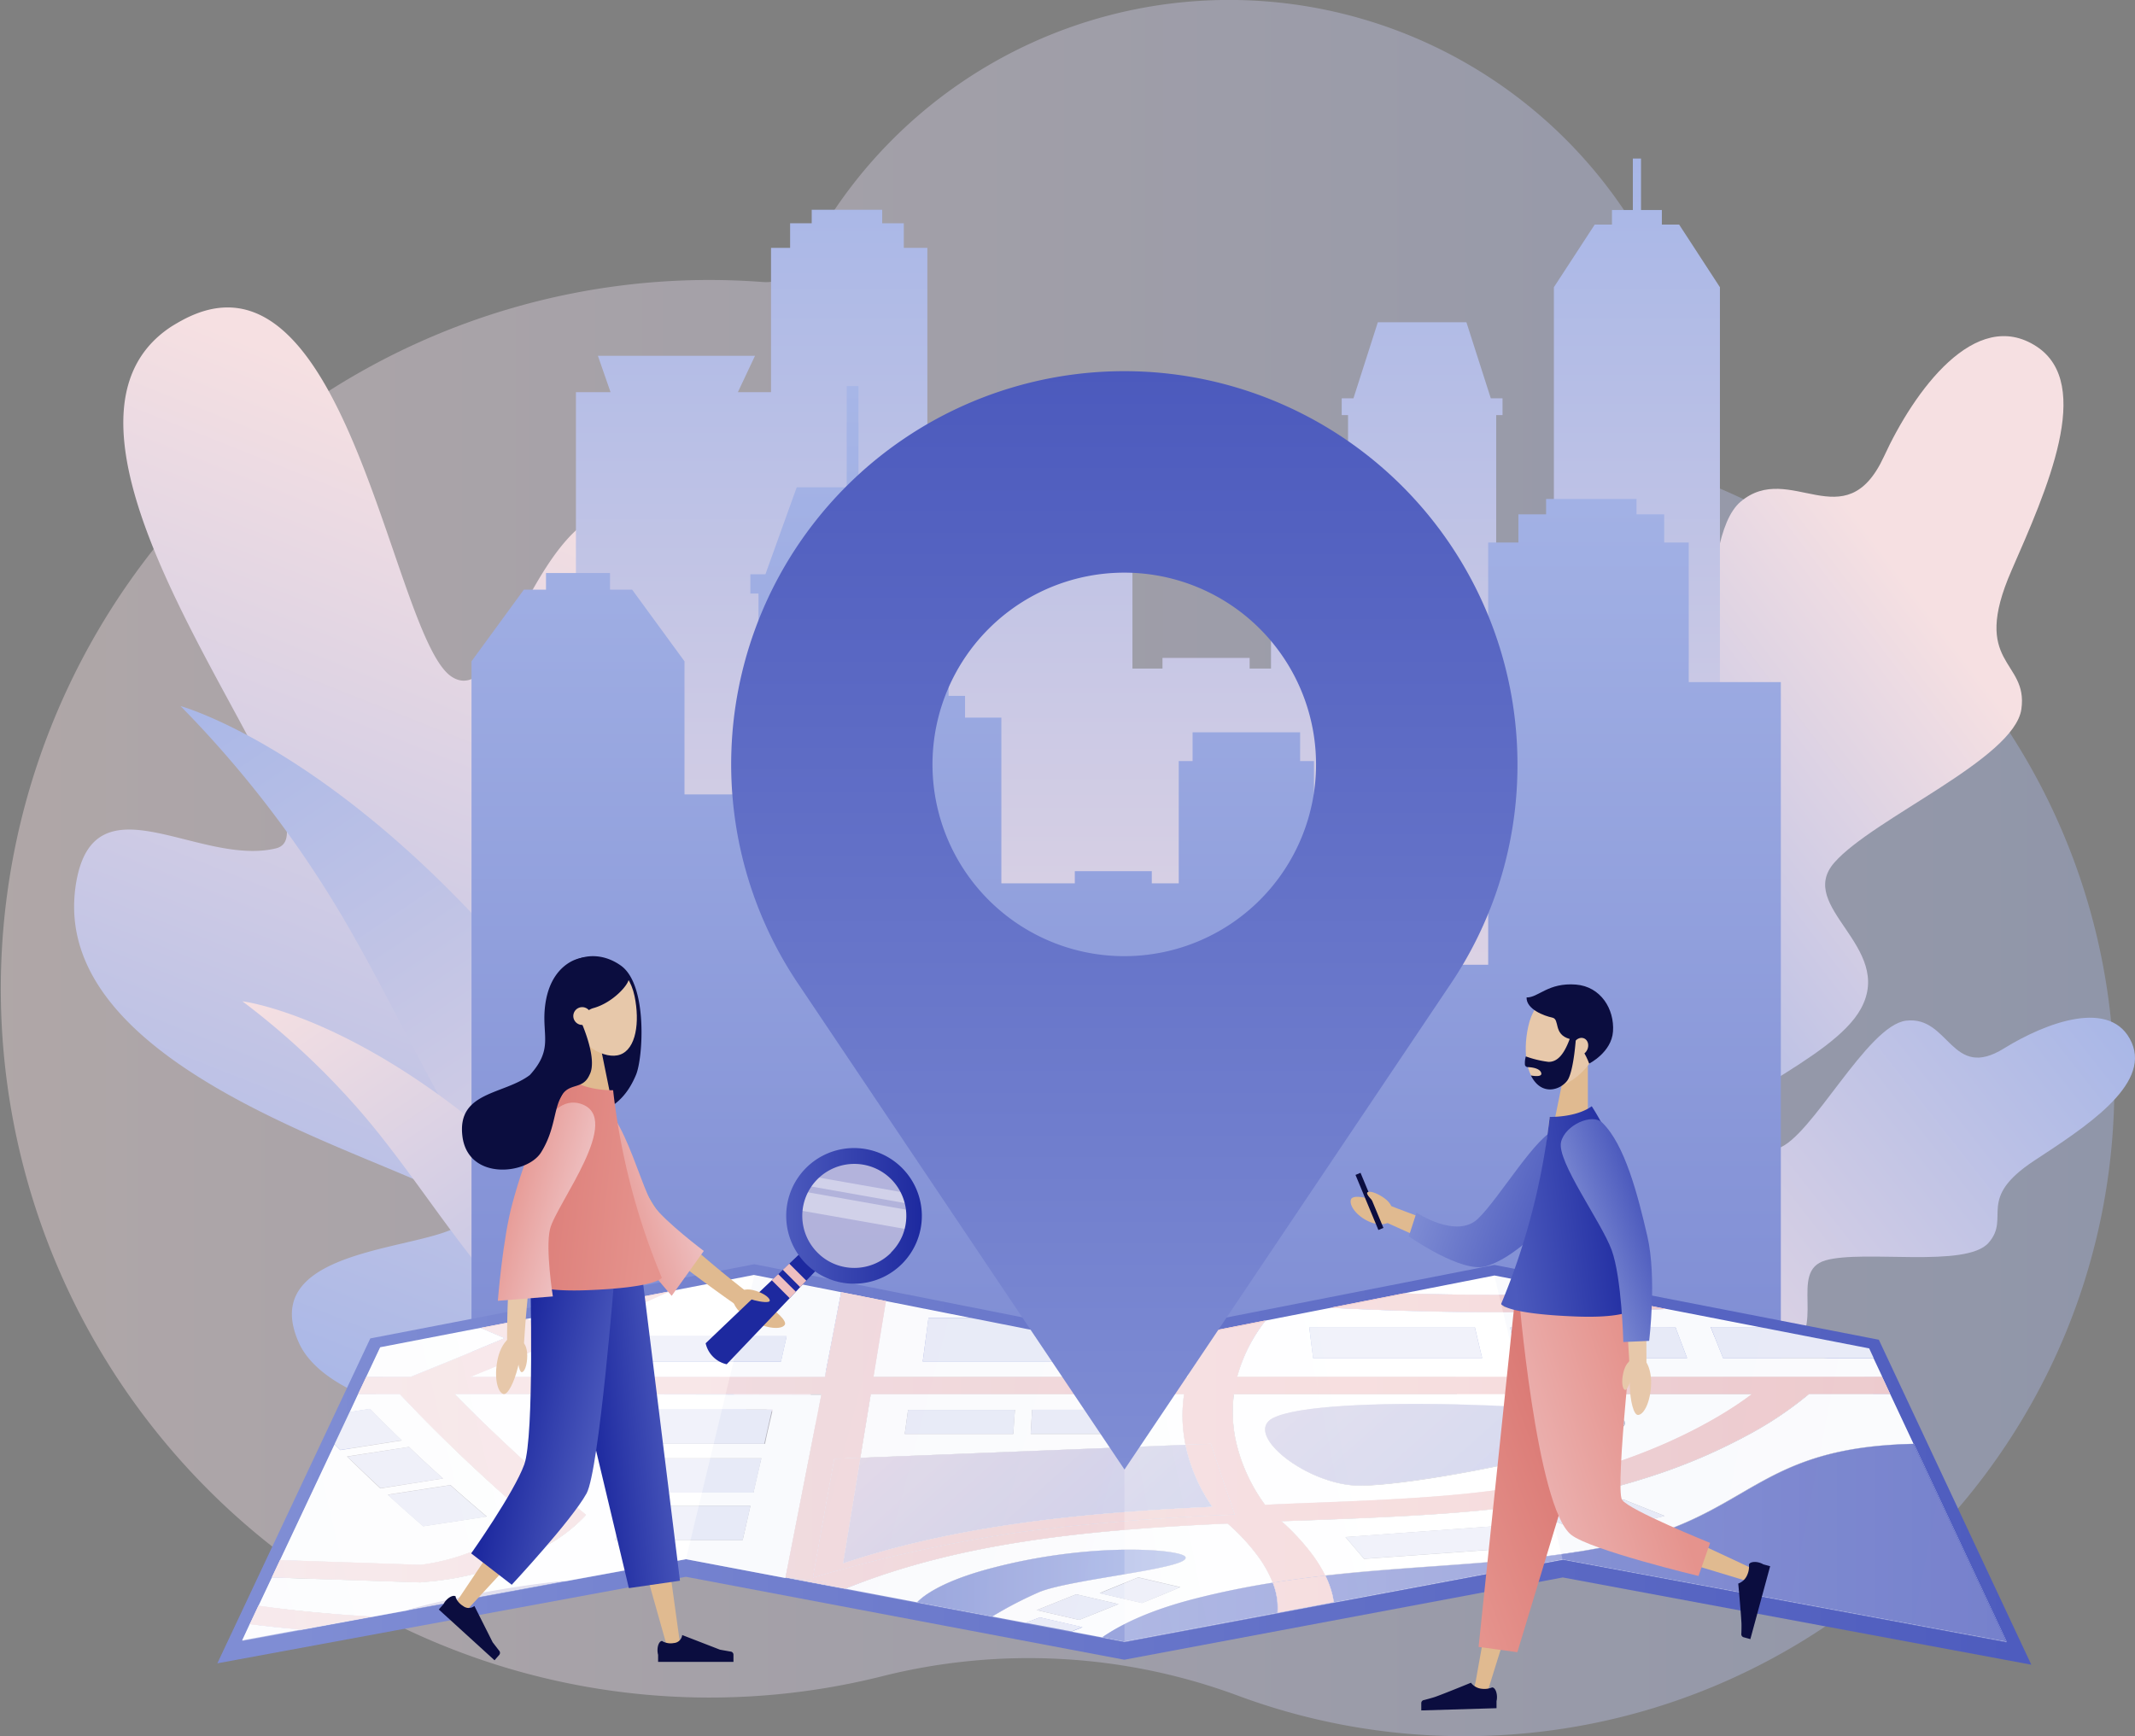 <svg xmlns="http://www.w3.org/2000/svg" xmlns:xlink="http://www.w3.org/1999/xlink" viewBox="0 0 391.54 318.44"><rect x="0" y="0" width="391.54" height="318.44" fill="#808080" stroke="none"/><defs><style>.cls-1,.cls-27,.cls-29,.cls-47,.cls-48{opacity:0.4;}.cls-1{fill:url(#_ÂÁ_Ï_ÌÌ_È_ËÂÌÚ_3);}.cls-2{fill:url(#_ÂÁ_Ï_ÌÌ_È_ËÂÌÚ_3-2);}.cls-3{fill:url(#_ÂÁ_Ï_ÌÌ_È_ËÂÌÚ_3-3);}.cls-4{fill:url(#_ÂÁ_Ï_ÌÌ_È_ËÂÌÚ_3-4);}.cls-5{fill:url(#_ÂÁ_Ï_ÌÌ_È_ËÂÌÚ_3-5);}.cls-6{fill:url(#_ÂÁ_Ï_ÌÌ_È_ËÂÌÚ_3-6);}.cls-7{fill:url(#_ÂÁ_Ï_ÌÌ_È_ËÂÌÚ_3-7);}.cls-8{fill:url(#_ÂÁ_Ï_ÌÌ_È_ËÂÌÚ_13);}.cls-9{fill:url(#_ÂÁ_Ï_ÌÌ_È_ËÂÌÚ_349);}.cls-10,.cls-48{fill:#fff;}.cls-11{fill:url(#_ÂÁ_Ï_ÌÌ_È_ËÂÌÚ_3-8);}.cls-12{fill:url(#_ÂÁ_Ï_ÌÌ_È_ËÂÌÚ_3-9);}.cls-13{fill:url(#_ÂÁ_Ï_ÌÌ_È_ËÂÌÚ_349-2);}.cls-14{fill:url(#_ÂÁ_Ï_ÌÌ_È_ËÂÌÚ_349-3);}.cls-15{fill:#e7eaf7;}.cls-16{fill:url(#_ÂÁ_Ï_ÌÌ_È_ËÂÌÚ_13-2);}.cls-17{fill:url(#_ÂÁ_Ï_ÌÌ_È_ËÂÌÚ_57);}.cls-18{fill:url(#_ÂÁ_Ï_ÌÌ_È_ËÂÌÚ_57-2);}.cls-19{fill:url(#_ÂÁ_Ï_ÌÌ_È_ËÂÌÚ_57-3);}.cls-20{fill:url(#_ÂÁ_Ï_ÌÌ_È_ËÂÌÚ_3-10);}.cls-21{fill:url(#_ÂÁ_Ï_ÌÌ_È_ËÂÌÚ_57-4);}.cls-22{fill:url(#_ÂÁ_Ï_ÌÌ_È_ËÂÌÚ_3-11);}.cls-23{fill:url(#_ÂÁ_Ï_ÌÌ_È_ËÂÌÚ_57-5);}.cls-24{fill:url(#_ÂÁ_Ï_ÌÌ_È_ËÂÌÚ_349-4);}.cls-25{fill:url(#_ÂÁ_Ï_ÌÌ_È_ËÂÌÚ_57-6);}.cls-26{fill:url(#_ÂÁ_Ï_ÌÌ_È_ËÂÌÚ_3-12);}.cls-27{fill:url(#_ÂÁ_Ï_ÌÌ_È_ËÂÌÚ_21);}.cls-28,.cls-30{opacity:0.25;}.cls-28{fill:url(#_ÂÁ_Ï_ÌÌ_È_ËÂÌÚ_21-2);}.cls-29{fill:url(#_ÂÁ_Ï_ÌÌ_È_ËÂÌÚ_21-3);}.cls-30{fill:url(#_ÂÁ_Ï_ÌÌ_È_ËÂÌÚ_21-4);}.cls-31{fill:url(#_ÂÁ_Ï_ÌÌ_È_ËÂÌÚ_349-5);}.cls-32{fill:#e0ba90;}.cls-33{fill:#e7c8aa;}.cls-34{fill:#0b0d3f;}.cls-35{fill:url(#_ÂÁ_Ï_ÌÌ_È_ËÂÌÚ_384);}.cls-36{fill:url(#_ÂÁ_Ï_ÌÌ_È_ËÂÌÚ_379);}.cls-37{fill:url(#_ÂÁ_Ï_ÌÌ_È_ËÂÌÚ_349-6);}.cls-38{fill:#d3c4ae;}.cls-39{fill:url(#_ÂÁ_Ï_ÌÌ_È_ËÂÌÚ_357);}.cls-40{fill:url(#_ÂÁ_Ï_ÌÌ_È_ËÂÌÚ_349-7);}.cls-41{fill:url(#_ÂÁ_Ï_ÌÌ_È_ËÂÌÚ_357-2);}.cls-42{fill:url(#_ÂÁ_Ï_ÌÌ_È_ËÂÌÚ_357-3);}.cls-43{fill:url(#_ÂÁ_Ï_ÌÌ_È_ËÂÌÚ_379-2);}.cls-44{fill:#96d1f1;}.cls-45{fill:url(#_ÂÁ_Ï_ÌÌ_È_ËÂÌÚ_384-2);}.cls-46{fill:url(#_ÂÁ_Ï_ÌÌ_È_ËÂÌÚ_379-3);}.cls-47{fill:url(#_ÂÁ_Ï_ÌÌ_È_ËÂÌÚ_3-13);}.cls-49{fill:url(#_ÂÁ_Ï_ÌÌ_È_ËÂÌÚ_357-4);}.cls-50{fill:url(#_ÂÁ_Ï_ÌÌ_È_ËÂÌÚ_357-5);}.cls-51{fill:url(#_ÂÁ_Ï_ÌÌ_È_ËÂÌÚ_57-7);}.cls-52{fill:url(#_ÂÁ_Ï_ÌÌ_È_ËÂÌÚ_57-8);}</style><linearGradient id="_ÂÁ_Ï_ÌÌ_È_ËÂÌÚ_3" y1="159.22" x2="387.75" y2="159.22" gradientUnits="userSpaceOnUse"><stop offset="0" stop-color="#f6e0e2"/><stop offset="1" stop-color="#a7b6e7"/></linearGradient><linearGradient id="_ÂÁ_Ï_ÌÌ_È_ËÂÌÚ_3-2" x1="123.11" y1="93.13" x2="56.73" y2="260.35" xlink:href="#_ÂÁ_Ï_ÌÌ_È_ËÂÌÚ_3"/><linearGradient id="_ÂÁ_Ï_ÌÌ_È_ËÂÌÚ_3-3" x1="151.95" y1="283.94" x2="40.71" y2="117.09" xlink:href="#_ÂÁ_Ï_ÌÌ_È_ËÂÌÚ_3"/><linearGradient id="_ÂÁ_Ï_ÌÌ_È_ËÂÌÚ_3-4" x1="58.72" y1="173.92" x2="125.1" y2="271.16" xlink:href="#_ÂÁ_Ï_ÌÌ_È_ËÂÌÚ_3"/><linearGradient id="_ÂÁ_Ï_ÌÌ_È_ËÂÌÚ_3-5" x1="862.39" y1="1382.85" x2="803.82" y2="1468.31" gradientTransform="translate(-24.19 -1455.43) rotate(18.12)" xlink:href="#_ÂÁ_Ï_ÌÌ_È_ËÂÌÚ_3"/><linearGradient id="_ÂÁ_Ï_ÌÌ_È_ËÂÌÚ_3-6" x1="277.81" y1="263.1" x2="385.55" y2="178.21" xlink:href="#_ÂÁ_Ï_ÌÌ_È_ËÂÌÚ_3"/><linearGradient id="_ÂÁ_Ï_ÌÌ_È_ËÂÌÚ_3-7" x1="210.52" y1="251.37" x2="210.52" y2="29.08" xlink:href="#_ÂÁ_Ï_ÌÌ_È_ËÂÌÚ_3"/><linearGradient id="_ÂÁ_Ï_ÌÌ_È_ËÂÌÚ_13" x1="206.53" y1="251.37" x2="206.53" y2="70.81" gradientUnits="userSpaceOnUse"><stop offset="0" stop-color="#7f8dd4"/><stop offset="1" stop-color="#a7b6e7"/></linearGradient><linearGradient id="_ÂÁ_Ï_ÌÌ_È_ËÂÌÚ_349" x1="53.92" y1="268.6" x2="382.16" y2="268.6" gradientUnits="userSpaceOnUse"><stop offset="0" stop-color="#7f8dd4"/><stop offset="1" stop-color="#4c5abd"/></linearGradient><linearGradient id="_ÂÁ_Ï_ÌÌ_È_ËÂÌÚ_3-8" x1="39.73" y1="237.73" x2="146.29" y2="355.93" xlink:href="#_ÂÁ_Ï_ÌÌ_È_ËÂÌÚ_3"/><linearGradient id="_ÂÁ_Ï_ÌÌ_È_ËÂÌÚ_3-9" x1="143.3" y1="228.51" x2="232.52" y2="327.48" xlink:href="#_ÂÁ_Ï_ÌÌ_È_ËÂÌÚ_3"/><linearGradient id="_ÂÁ_Ï_ÌÌ_È_ËÂÌÚ_349-2" x1="197.39" y1="295.67" x2="373" y2="295.67" xlink:href="#_ÂÁ_Ï_ÌÌ_È_ËÂÌÚ_349"/><linearGradient id="_ÂÁ_Ï_ÌÌ_È_ËÂÌÚ_349-3" x1="197.39" y1="282.97" x2="373" y2="282.97" xlink:href="#_ÂÁ_Ï_ÌÌ_È_ËÂÌÚ_349"/><linearGradient id="_ÂÁ_Ï_ÌÌ_È_ËÂÌÚ_13-2" x1="166.78" y1="290.36" x2="217.43" y2="290.36" xlink:href="#_ÂÁ_Ï_ÌÌ_È_ËÂÌÚ_13"/><linearGradient id="_ÂÁ_Ï_ÌÌ_È_ËÂÌÚ_57" x1="42.23" y1="264.11" x2="348.27" y2="264.11" gradientUnits="userSpaceOnUse"><stop offset="0" stop-color="#f6e0e2"/><stop offset="1" stop-color="#eebfc0"/></linearGradient><linearGradient id="_ÂÁ_Ï_ÌÌ_È_ËÂÌÚ_57-2" x1="42.23" y1="238.95" x2="348.27" y2="238.95" xlink:href="#_ÂÁ_Ï_ÌÌ_È_ËÂÌÚ_57"/><linearGradient id="_ÂÁ_Ï_ÌÌ_È_ËÂÌÚ_57-3" x1="42.23" y1="296.67" x2="348.27" y2="296.67" xlink:href="#_ÂÁ_Ï_ÌÌ_È_ËÂÌÚ_57"/><linearGradient id="_ÂÁ_Ï_ÌÌ_È_ËÂÌÚ_3-10" x1="73.59" y1="207.2" x2="180.15" y2="325.4" xlink:href="#_ÂÁ_Ï_ÌÌ_È_ËÂÌÚ_3"/><linearGradient id="_ÂÁ_Ï_ÌÌ_È_ËÂÌÚ_57-4" x1="42.23" y1="290.04" x2="348.27" y2="290.04" xlink:href="#_ÂÁ_Ï_ÌÌ_È_ËÂÌÚ_57"/><linearGradient id="_ÂÁ_Ï_ÌÌ_È_ËÂÌÚ_3-11" x1="142.48" y1="229.25" x2="231.7" y2="328.21" xlink:href="#_ÂÁ_Ï_ÌÌ_È_ËÂÌÚ_3"/><linearGradient id="_ÂÁ_Ï_ÌÌ_È_ËÂÌÚ_57-5" x1="42.23" y1="277.06" x2="348.27" y2="277.06" xlink:href="#_ÂÁ_Ï_ÌÌ_È_ËÂÌÚ_57"/><linearGradient id="_ÂÁ_Ï_ÌÌ_È_ËÂÌÚ_349-4" x1="197.39" y1="292.38" x2="373" y2="292.38" xlink:href="#_ÂÁ_Ï_ÌÌ_È_ËÂÌÚ_349"/><linearGradient id="_ÂÁ_Ï_ÌÌ_È_ËÂÌÚ_57-6" x1="42.23" y1="292.38" x2="348.27" y2="292.38" xlink:href="#_ÂÁ_Ï_ÌÌ_È_ËÂÌÚ_57"/><linearGradient id="_ÂÁ_Ï_ÌÌ_È_ËÂÌÚ_3-12" x1="200.55" y1="190.69" x2="300.68" y2="301.76" xlink:href="#_ÂÁ_Ï_ÌÌ_È_ËÂÌÚ_3"/><linearGradient id="_ÂÁ_Ï_ÌÌ_È_ËÂÌÚ_21" x1="132.98" y1="258.23" x2="-146.81" y2="324.68" gradientUnits="userSpaceOnUse"><stop offset="0" stop-color="#fff"/><stop offset="1" stop-color="#e7eaf7"/></linearGradient><linearGradient id="_ÂÁ_Ï_ÌÌ_È_ËÂÌÚ_21-2" x1="316.01" y1="305.98" x2="132.43" y2="257.9" xlink:href="#_ÂÁ_Ï_ÌÌ_È_ËÂÌÚ_21"/><linearGradient id="_ÂÁ_Ï_ÌÌ_È_ËÂÌÚ_21-3" x1="261.28" y1="263.8" x2="-26.08" y2="320.92" xlink:href="#_ÂÁ_Ï_ÌÌ_È_ËÂÌÚ_21"/><linearGradient id="_ÂÁ_Ï_ÌÌ_È_ËÂÌÚ_21-4" x1="512.3" y1="305.77" x2="290.83" y2="262.06" xlink:href="#_ÂÁ_Ï_ÌÌ_È_ËÂÌÚ_21"/><linearGradient id="_ÂÁ_Ï_ÌÌ_È_ËÂÌÚ_349-5" x1="206.19" y1="269.53" x2="206.19" y2="68.11" xlink:href="#_ÂÁ_Ï_ÌÌ_È_ËÂÌÚ_349"/><linearGradient id="_ÂÁ_Ï_ÌÌ_È_ËÂÌÚ_384" x1="263.02" y1="276.44" x2="285.92" y2="267.91" gradientUnits="userSpaceOnUse"><stop offset="0" stop-color="#e5938d"/><stop offset="1" stop-color="#db7b76"/></linearGradient><linearGradient id="_ÂÁ_Ï_ÌÌ_È_ËÂÌÚ_379" x1="270.31" y1="270.71" x2="302.67" y2="260.48" gradientUnits="userSpaceOnUse"><stop offset="0" stop-color="#eebfc0"/><stop offset="1" stop-color="#e5938d"/></linearGradient><linearGradient id="_ÂÁ_Ï_ÌÌ_È_ËÂÌÚ_349-6" x1="261.97" y1="214" x2="286.21" y2="222.53" xlink:href="#_ÂÁ_Ï_ÌÌ_È_ËÂÌÚ_349"/><linearGradient id="_ÂÁ_Ï_ÌÌ_È_ËÂÌÚ_357" x1="276.31" y1="224.36" x2="299.36" y2="221.37" gradientUnits="userSpaceOnUse"><stop offset="0" stop-color="#4c5abd"/><stop offset="1" stop-color="#1d299f"/></linearGradient><linearGradient id="_ÂÁ_Ï_ÌÌ_È_ËÂÌÚ_349-7" x1="289.3" y1="228.25" x2="302.01" y2="223.76" xlink:href="#_ÂÁ_Ï_ÌÌ_È_ËÂÌÚ_349"/><linearGradient id="_ÂÁ_Ï_ÌÌ_È_ËÂÌÚ_357-2" x1="124.47" y1="261.02" x2="108.53" y2="262.59" xlink:href="#_ÂÁ_Ï_ÌÌ_È_ËÂÌÚ_357"/><linearGradient id="_ÂÁ_Ï_ÌÌ_È_ËÂÌÚ_357-3" x1="110.36" y1="263.83" x2="93.16" y2="260.09" xlink:href="#_ÂÁ_Ï_ÌÌ_È_ËÂÌÚ_357"/><linearGradient id="_ÂÁ_Ï_ÌÌ_È_ËÂÌÚ_379-2" x1="124.77" y1="216.35" x2="110.11" y2="221.29" xlink:href="#_ÂÁ_Ï_ÌÌ_È_ËÂÌÚ_379"/><linearGradient id="_ÂÁ_Ï_ÌÌ_È_ËÂÌÚ_384-2" x1="120.09" y1="219.06" x2="95.25" y2="216.37" xlink:href="#_ÂÁ_Ï_ÌÌ_È_ËÂÌÚ_384"/><linearGradient id="_ÂÁ_Ï_ÌÌ_È_ËÂÌÚ_379-3" x1="105.47" y1="222.41" x2="91.33" y2="218.33" xlink:href="#_ÂÁ_Ï_ÌÌ_È_ËÂÌÚ_379"/><linearGradient id="_ÂÁ_Ï_ÌÌ_È_ËÂÌÚ_3-13" x1="-4792.52" y1="-592.72" x2="-4770.55" y2="-592.72" gradientTransform="matrix(-0.98, -0.17, -0.17, 0.98, -4655.12, -23.35)" xlink:href="#_ÂÁ_Ï_ÌÌ_È_ËÂÌÚ_3"/><linearGradient id="_ÂÁ_Ï_ÌÌ_È_ËÂÌÚ_357-4" x1="-3377.06" y1="-3280.71" x2="-3371.6" y2="-3280.71" gradientTransform="matrix(-0.71, -0.71, -0.71, 0.71, -4566.07, 173.73)" xlink:href="#_ÂÁ_Ï_ÌÌ_È_ËÂÌÚ_357"/><linearGradient id="_ÂÁ_Ï_ÌÌ_È_ËÂÌÚ_357-5" x1="144.18" y1="223.01" x2="169.06" y2="223.01" xlink:href="#_ÂÁ_Ï_ÌÌ_È_ËÂÌÚ_357"/><linearGradient id="_ÂÁ_Ï_ÌÌ_È_ËÂÌÚ_57-7" x1="-3376.58" y1="-3289.23" x2="-3372.08" y2="-3289.23" gradientTransform="matrix(-0.71, -0.71, -0.71, 0.71, -4566.07, 173.73)" xlink:href="#_ÂÁ_Ï_ÌÌ_È_ËÂÌÚ_57"/><linearGradient id="_ÂÁ_Ï_ÌÌ_È_ËÂÌÚ_57-8" x1="-3376.65" y1="-3286.43" x2="-3372.01" y2="-3286.43" gradientTransform="matrix(-0.71, -0.71, -0.71, 0.71, -4566.07, 173.73)" xlink:href="#_ÂÁ_Ï_ÌÌ_È_ËÂÌÚ_57"/></defs><g id="_ÎÓÈ_2" data-name="—ÎÓÈ_2"><path class="cls-1" d="M313.84,88.94a1.79,1.79,0,0,1-1.13-1.67h0a87.29,87.29,0,0,0-164.87-40,8.28,8.28,0,0,1-8,4.45q-4.89-.37-9.87-.37A130,130,0,1,0,161.55,307.5a110.32,110.32,0,0,1,65.31,3.44A118.87,118.87,0,0,0,268,318.43c65.65.3,119.38-52.86,119.75-118.51A119.24,119.24,0,0,0,313.84,88.94Z"/><path class="cls-2" d="M14,161.69c-6.71,38.17,71.53,53.41,71.73,60.82s-39.71,4-30.94,23.72c8.13,18.31,70.33,23.26,114.77.37,1.29-.67,31.24-57.69,6.47-89.46s-29.67,24.68-40.65,23.65,10.3-70.94-12.55-84.84C99.2,81.54,94,131.32,82.85,124.13c-10.52-6.8-18.58-76.92-46.5-66.73a23,23,0,0,0-3.11,1.43h0c-.57.31-1.14.65-1.72,1C-.35,80.51,64.65,152.21,50.6,155.6S17.44,142.34,14,161.69Z"/><path class="cls-3" d="M152.27,262s-34.58-61.26-64.93-93.63S33.11,129.5,33.11,129.5a200.69,200.69,0,0,1,27.49,35c12.85,20.76,21.58,44.08,37.67,63.34C122.62,256.94,152.27,262,152.27,262Z"/><path class="cls-4" d="M140.56,263.19S110.33,224.31,86,205s-41.54-21.35-41.54-21.35A140.78,140.78,0,0,1,67.08,205c11,13.06,19.46,28.32,32.58,40C119.51,262.73,140.56,263.19,140.56,263.19Z"/><path class="cls-5" d="M282.42,254.18c8.78-2.17,24.31-8.59,29.12-17.78,4.43-8.48-4-17.89-.94-26s25.46-15.82,30.68-25.41c6.2-11.37-12-18.63-4.89-26.77s33-19,34.31-28.15-9.43-8-1.81-25.43c6.46-14.77,15.15-34.17,4.6-41.09-11.25-7.37-22.51,8.25-28,20.2-7.12,15.38-17.24.62-26.28,8.27-8.18,6.92-4.08,40.66-10.11,47.93s-19.34,3.32-27.46,15.74,6.78,29.44,2.84,38.58-17.8,6.94-23.46,19.93S282.42,254.18,282.42,254.18Z"/><path class="cls-6" d="M268.61,265.53c5.78,2,17,4.14,23.1.72,5.66-3.16,4.4-11.6,9.12-15.09s20.3.47,26.82-3c7.73-4.15.12-15,7.15-17s25.76,1.48,29.89-3.22-2.38-8,8.41-15.09c9.14-6,21.26-13.75,17.85-21.59-3.64-8.35-15.82-3.67-23.39,1-9.74,6.08-10-6-18-5.06-7.2.89-17.39,21.53-23.5,23.42s-12.19-5.29-21.41-1.26-7.07,19.2-12.7,22.92-12.66-2.67-20.69,2.6S268.61,265.53,268.61,265.53Z"/><polygon class="cls-7" points="315.42 251.37 315.42 52.68 307.94 41.19 304.77 41.19 304.77 38.52 300.95 38.52 300.95 29.08 299.45 29.08 299.45 38.52 295.62 38.52 295.62 41.19 292.46 41.19 284.97 52.68 284.97 108.36 274.39 108.36 274.39 76.14 275.55 76.14 275.55 73.06 273.4 73.06 268.93 59.11 252.68 59.11 248.21 73.06 246.06 73.06 246.06 76.14 247.22 76.14 247.22 92.56 238.28 92.56 238.28 96.04 233.09 96.04 233.09 122.62 229.17 122.62 229.17 120.67 213.19 120.67 213.19 122.62 207.68 122.62 207.68 79.11 205.7 79.11 205.7 74.5 185.98 74.5 185.98 79.11 184 79.11 184 107.02 170.07 107.02 170.07 45.46 165.75 45.46 165.75 40.95 161.79 40.95 161.79 38.48 148.86 38.48 148.86 40.95 144.9 40.95 144.9 45.46 141.4 45.46 141.4 71.93 135.32 71.93 138.46 65.26 109.65 65.26 111.97 71.93 105.62 71.93 105.62 251.37 315.42 251.37"/><polygon class="cls-8" points="326.59 125.11 309.7 125.11 309.7 99.5 305.2 99.5 305.2 94.33 300.12 94.33 300.12 91.52 283.54 91.52 283.54 94.33 278.46 94.33 278.46 99.5 272.92 99.5 272.92 176.95 240.97 176.95 240.97 139.59 238.43 139.59 238.43 134.31 218.71 134.31 218.71 139.59 216.17 139.59 216.17 162.01 211.23 162.01 211.23 159.78 197.11 159.78 197.11 162.01 183.64 162.01 183.64 131.62 176.98 131.62 176.98 127.63 173.96 127.63 173.96 108.86 175.45 108.86 175.45 105.33 172.69 105.33 166.95 89.38 157.44 89.38 157.44 70.81 155.28 70.81 155.28 89.38 146.11 89.38 140.37 105.33 137.61 105.33 137.61 108.86 139.1 108.86 139.1 145.7 125.53 145.7 125.53 121.29 115.93 108.15 111.87 108.15 111.87 105.1 100.13 105.1 100.13 108.15 96.07 108.15 86.47 121.29 86.47 251.37 326.59 251.37 326.59 125.11"/><path class="cls-9" d="M372.52,305.32l-85.92-16-80.41,15.09-.49-.09-79.9-15.12L39.86,305.07l28.05-59.59,70.42-13.61,67.86,13.45L274.07,232l70.49,13.72ZM125.81,283.89l80.38,15.21L286.59,284l76.84,14.29-22.49-48-66.87-13-67.88,13.35-67.87-13.45-66.8,12.9L49,298.06Z"/><path class="cls-10" d="M104.32,240.41l-7.75,1.5,2.13.92Z"/><path class="cls-10" d="M92.55,245.43l-4.42-1.89L69.72,247.1l-2.56,5.44h8.12Q84.09,249,92.55,245.43Z"/><path class="cls-10" d="M151.26,252.54q1.52-7.77,3-15.54l-16-3.16-15.49,3q-17.4,7.86-36.58,15.71Zm-7-7.46-1.05,4.65H113.28l1.56-4.65Z"/><path class="cls-10" d="M217.84,252.54c.19-.67.4-1.32.63-2a31.61,31.61,0,0,1,3.17-6.31l-12.88,2.53,0,2.95H169.22c.36-2.67.71-5.35,1.07-8H178l-15.56-3.08-2.28,13.91Z"/><path class="cls-10" d="M345.2,252.54l-1.62-3.45H316l-2.28-5.7h8.92l-17-3.31c-9.62.39-19.22.6-28.71.6h-1.71c-10.58,0-21-.3-31.15-.82L232.1,242.2a29.23,29.23,0,0,0-5.22,10.34Zm-37.95-9.15,2.15,5.7h-31l-1.5-5.7Zm-35.43,5.7h-31l-.72-5.7h30.37C270.91,245.29,271.37,247.19,271.82,249.09Z"/><path class="cls-10" d="M44.41,300.86l10.82-2c-3.31-.28-6.46-.6-9.43-1Z"/><path class="cls-10" d="M91.69,282.12a30.38,30.38,0,0,0,5.39-3.84,305.84,305.84,0,0,1-23.76-22.59H65.67L64.13,259l3.72-.59q2.84,2.89,5.83,5.79l-11.27,1.77-1.06-1.06-10,21.24,25.82.87A39.33,39.33,0,0,0,91.69,282.12Zm-28-15L75,265.38q3,2.89,6.25,5.79L69.75,273Q66.61,270.05,63.65,267.16Zm18.92,5.24q3.25,2.89,6.67,5.78-5.79.9-11.65,1.78-3.34-2.9-6.51-5.79Z"/><path class="cls-10" d="M233.42,290.28a22.3,22.3,0,0,0-2.68-4.8,37.84,37.84,0,0,0-5.6-6.05c-24.54,1.11-48.69,3.27-70.12,11.95l13.17,2.5c2-2.07,6.39-4.37,13.65-6.27,18.22-4.81,34.36-3.48,35.5-2.12,1.7,2.14-20.4,4-26.63,6.46a73.55,73.55,0,0,0-8.75,4.53l6.15,1.17,2.59-1,7.82,1.8-2,.8,5.65,1.07c3.75-2.6,9.17-5.11,17-7.09C224,292,228.74,291,233.42,290.28Zm-35.51,6.83-7.78-1.8,7.24-2.9,7.76,1.8C202.74,295.18,200.34,296.14,197.91,297.11ZM209.44,294l-7.77-1.81c2.38-1,4.74-1.93,7.07-2.9l7.74,1.8Q213,292.59,209.44,294Z"/><path class="cls-10" d="M83.4,255.69a319.24,319.24,0,0,0,24.07,22.16l-.48.52a29.28,29.28,0,0,1-6.56,5,54.61,54.61,0,0,1-22.27,6.75l-1.09.11-27.21-.91-2.46,5.21c6.12.87,13.26,1.54,20.92,2l6.19-1.14a186,186,0,0,1,29.38-5.42l21.91-4,18.25,3.46q3.28-16.81,6.59-33.62Zm52.8,26.77H112.79c.64-2.09,1.27-4.19,1.9-6.28h22.93C137.15,278.27,136.68,280.37,136.2,282.46Zm2-8.7H119l1.83-6.29h18.79C139.12,269.57,138.64,271.66,138.17,273.76Zm-23-8.95,2-6.28h24.52c-.48,2.09-1,4.19-1.42,6.28Z"/><path class="cls-10" d="M232,276l5.28-.21c14.83-.56,28.82-1.09,40.08-2.89,23.16-3.66,38.31-12.86,43.93-17.17h-95a25.13,25.13,0,0,0,.34,8.46A31.31,31.31,0,0,0,232,276Zm1.53-15.88c9-4.64,60.11-2.08,64,.18,2.71,1.69-5.94,4.75-17.22,7.38s-25,4.83-31,4.81C239.74,272.43,227.83,263,233.51,260.08Z"/><path class="cls-10" d="M217.3,264.38a26.19,26.19,0,0,1-.14-8.69H159.69l-1.92,11.69L217.42,265A6,6,0,0,1,217.3,264.38ZM185.83,263H165.92c.21-1.48.41-2.95.61-4.42h19.61C186,260,185.93,261.47,185.83,263Zm3.19,0c.09-1.48.17-2.95.26-4.42h19.6c0,1.47,0,2.94.05,4.42Z"/><path class="cls-10" d="M291.44,237.32l-17.37-3.38-16.72,3.29C267.65,237.53,279.1,237.61,291.44,237.32Z"/><path class="cls-10" d="M320.51,263.23a104.55,104.55,0,0,1-15.75,6.9,133.58,133.58,0,0,1-22.62,5.59c-12.72,2-27.63,2.57-43.43,3.17L235,279a42.27,42.27,0,0,1,5.38,5.76,26,26,0,0,1,2.63,4.19c18.68-2.11,36.95-2,54.15-5.85,24.08-5.42,25-17.7,53.76-18.29l-4.29-9.14H331.78A66.55,66.55,0,0,1,320.51,263.23Zm-70.35,22.69c-1.15-1.34-2.28-2.68-3.41-4l30.34-2.21q1.88,2,3.79,4Q265.63,284.82,250.16,285.92Zm41.14-4.46c-2.49-1-5-2-7.42-3q7-1.71,13.88-3.43l7.5,3Q298.36,279.74,291.3,281.46Z"/><path class="cls-10" d="M103.89,289.89a186,186,0,0,0-29.38,5.42Z"/><path class="cls-11" d="M103.89,289.89a186,186,0,0,0-29.38,5.42Z"/><path class="cls-10" d="M222.35,276.37A31,31,0,0,1,217.42,265h0l-59.65,2.39-3.18,19.39C176.18,279.52,199.72,277.44,222.35,276.37Z"/><path class="cls-12" d="M222.35,276.37A31,31,0,0,1,217.42,265h0l-59.65,2.39-3.18,19.39C176.18,279.52,199.72,277.44,222.35,276.37Z"/><path class="cls-10" d="M233.42,290.28c-4.68.75-9.44,1.69-14.3,2.93-7.8,2-13.22,4.49-17,7.09l4,.77,28.13-5.28A12.5,12.5,0,0,0,233.42,290.28Z"/><path class="cls-13" d="M233.42,290.28c-4.68.75-9.44,1.69-14.3,2.93-7.8,2-13.22,4.49-17,7.09l4,.77,28.13-5.28A12.5,12.5,0,0,0,233.42,290.28Z"/><path class="cls-10" d="M243.05,289a17.39,17.39,0,0,1,1.24,3.3,11.66,11.66,0,0,1,.3,1.59l42-7.88L368,301.1l-17-36.27c-28.78.59-29.68,12.87-53.76,18.29C280,287,261.73,286.86,243.05,289Z"/><path class="cls-14" d="M243.05,289a17.39,17.39,0,0,1,1.24,3.3,11.66,11.66,0,0,1,.3,1.59l42-7.88L368,301.1l-17-36.27c-28.78.59-29.68,12.87-53.76,18.29C280,287,261.73,286.86,243.05,289Z"/><path class="cls-15" d="M117.09,258.53l-2,6.28h25.06c.47-2.09.94-4.19,1.42-6.28Z"/><path class="cls-15" d="M112.79,282.46H136.2c.48-2.09,1-4.19,1.42-6.28H114.69C114.06,278.27,113.43,280.37,112.79,282.46Z"/><path class="cls-15" d="M119,273.76h19.2c.47-2.1,1-4.19,1.42-6.29H120.8Z"/><path class="cls-15" d="M143.23,249.73l1.05-4.65H114.84l-1.56,4.65Z"/><path class="cls-15" d="M169.22,249.73h39.57l0-2.95-2.57.51L178,241.71h-7.75C169.93,244.38,169.58,247.06,169.22,249.73Z"/><path class="cls-15" d="M240.81,249.09h31c-.45-1.9-.91-3.8-1.36-5.7H240.09Z"/><path class="cls-15" d="M309.4,249.09l-2.15-5.7H276.88l1.5,5.7Z"/><path class="cls-15" d="M316,249.09h27.62l-.83-1.78-20.15-3.92h-8.92Z"/><path class="cls-15" d="M73.68,264.16q-3-2.9-5.83-5.79l-3.72.59-2.78,5.91,1.06,1.06Z"/><path class="cls-15" d="M75,265.38l-11.31,1.78q3,2.89,6.1,5.79l11.46-1.78Q78,268.27,75,265.38Z"/><path class="cls-15" d="M89.24,278.18q-3.42-2.9-6.67-5.78l-11.49,1.77q3.17,2.9,6.51,5.79Q83.44,279.08,89.24,278.18Z"/><path class="cls-15" d="M165.92,263h19.91c.1-1.48.21-2.95.31-4.42H166.53C166.33,260,166.13,261.47,165.92,263Z"/><path class="cls-15" d="M189.28,258.53c-.09,1.47-.17,2.94-.26,4.42h19.91c0-1.48,0-2.95-.05-4.42Z"/><path class="cls-10" d="M217.34,285.49c-1.14-1.36-17.28-2.69-35.5,2.12-7.26,1.9-11.61,4.2-13.65,6.27l13.77,2.6a73.55,73.55,0,0,1,8.75-4.53C196.94,289.51,219,287.63,217.34,285.49Z"/><path class="cls-16" d="M217.34,285.49c-1.14-1.36-17.28-2.69-35.5,2.12-7.26,1.9-11.61,4.2-13.65,6.27l13.77,2.6a73.55,73.55,0,0,1,8.75-4.53C196.94,289.51,219,287.63,217.34,285.49Z"/><path class="cls-15" d="M190.7,296.63l-2.59,1,8.39,1.58,2-.8Z"/><path class="cls-15" d="M190.13,295.31l7.78,1.8c2.43-1,4.83-1.93,7.22-2.9l-7.76-1.8Z"/><path class="cls-15" d="M201.67,292.23l7.77,1.81q3.56-1.46,7-2.91l-7.74-1.8C206.41,290.3,204.05,291.26,201.67,292.23Z"/><path class="cls-15" d="M246.75,281.9c1.13,1.34,2.26,2.68,3.41,4q15.47-1.1,30.72-2.21-1.92-2-3.79-4Z"/><path class="cls-15" d="M283.88,278.48c2.45,1,4.93,2,7.42,3q7.06-1.71,14-3.43l-7.5-3Q290.9,276.76,283.88,278.48Z"/><path class="cls-10" d="M230.74,285.48a22.3,22.3,0,0,1,2.68,4.8c3.24-.52,6.45-.95,9.63-1.31a26,26,0,0,0-2.63-4.19A42.27,42.27,0,0,0,235,279l3.67-.13c15.8-.6,30.71-1.16,43.43-3.17a133.58,133.58,0,0,0,22.62-5.59,104.55,104.55,0,0,0,15.75-6.9,66.55,66.55,0,0,0,11.27-7.54h14.89l-1.47-3.15H226.88a29.23,29.23,0,0,1,5.22-10.34l-10.46,2.05a31.61,31.61,0,0,0-3.17,6.31c-.23.66-.44,1.31-.63,2H160.2l2.28-13.91L154.3,237q-1.53,7.77-3,15.54h-65q19.19-7.86,36.58-15.71l-18.51,3.58-5.62,2.42-2.13-.92-8.44,1.63,4.42,1.89q-8.46,3.56-17.27,7.11H67.16l-1.49,3.15h7.65a305.84,305.84,0,0,0,23.76,22.59,30.38,30.38,0,0,1-5.39,3.84A39.33,39.33,0,0,1,77.17,287l-25.82-.87-1.49,3.17,27.21.91,1.09-.11a54.61,54.61,0,0,0,22.27-6.75,29.28,29.28,0,0,0,6.56-5l.48-.52A319.24,319.24,0,0,1,83.4,255.69h67.24q-3.3,16.8-6.59,33.62l.6.11,2.18.22c3,.33,4.7.62,4.7.62l-.3.41,3.79.71c21.43-8.68,45.58-10.84,70.12-11.95A37.84,37.84,0,0,1,230.74,285.48Zm-4.49-29.79h95c-5.62,4.31-20.77,13.51-43.93,17.17-11.26,1.8-25.25,2.33-40.08,2.89L232,276a31.31,31.31,0,0,1-5.39-11.81A25.13,25.13,0,0,1,226.25,255.69Zm-77.14,33.63q1.95-10.87,3.91-21.75l4.75-.19,1.92-11.69h57.47a26.19,26.19,0,0,0,.14,8.69,6,6,0,0,0,.12.61l4.64-.18q2.1,6.48,4.37,13s-19.48.61-38.88,3.13A271.87,271.87,0,0,0,149.11,289.32Z"/><path class="cls-17" d="M230.74,285.48a22.3,22.3,0,0,1,2.68,4.8c3.24-.52,6.45-.95,9.63-1.31a26,26,0,0,0-2.63-4.19A42.27,42.27,0,0,0,235,279l3.67-.13c15.8-.6,30.71-1.16,43.43-3.17a133.58,133.58,0,0,0,22.62-5.59,104.55,104.55,0,0,0,15.75-6.9,66.55,66.55,0,0,0,11.27-7.54h14.89l-1.47-3.15H226.88a29.23,29.23,0,0,1,5.22-10.34l-10.46,2.05a31.61,31.61,0,0,0-3.17,6.31c-.23.66-.44,1.31-.63,2H160.2l2.28-13.91L154.3,237q-1.53,7.77-3,15.54h-65q19.19-7.86,36.58-15.71l-18.51,3.58-5.62,2.42-2.13-.92-8.44,1.63,4.42,1.89q-8.46,3.56-17.27,7.11H67.16l-1.49,3.15h7.65a305.84,305.84,0,0,0,23.76,22.59,30.38,30.38,0,0,1-5.39,3.84A39.33,39.33,0,0,1,77.17,287l-25.82-.87-1.49,3.17,27.21.91,1.09-.11a54.61,54.61,0,0,0,22.27-6.75,29.28,29.28,0,0,0,6.56-5l.48-.52A319.24,319.24,0,0,1,83.4,255.69h67.24q-3.3,16.8-6.59,33.62l.6.11,2.18.22c3,.33,4.7.62,4.7.62l-.3.41,3.79.71c21.43-8.68,45.58-10.84,70.12-11.95A37.84,37.84,0,0,1,230.74,285.48Zm-4.49-29.79h95c-5.62,4.31-20.77,13.51-43.93,17.17-11.26,1.8-25.25,2.33-40.08,2.89L232,276a31.31,31.31,0,0,1-5.39-11.81A25.13,25.13,0,0,1,226.25,255.69Zm-77.14,33.63q1.95-10.87,3.91-21.75l4.75-.19,1.92-11.69h57.47a26.19,26.19,0,0,0,.14,8.69,6,6,0,0,0,.12.61l4.64-.18q2.1,6.48,4.37,13s-19.48.61-38.88,3.13A271.87,271.87,0,0,0,149.11,289.32Z"/><path class="cls-10" d="M276.87,240.68c9.49,0,19.09-.21,28.71-.6l-14.14-2.76c-12.34.29-23.79.21-34.09-.09L244,239.85c10.12.52,20.57.8,31.15.82Z"/><path class="cls-18" d="M276.87,240.68c9.49,0,19.09-.21,28.71-.6l-14.14-2.76c-12.34.29-23.79.21-34.09-.09L244,239.85c10.12.52,20.57.8,31.15.82Z"/><path class="cls-10" d="M45.8,297.9c3,.36,6.12.68,9.43,1l13.09-2.41c-7.66-.42-14.8-1.09-20.92-2Z"/><path class="cls-19" d="M45.8,297.9c3,.36,6.12.68,9.43,1l13.09-2.41c-7.66-.42-14.8-1.09-20.92-2Z"/><path class="cls-10" d="M146.83,289.64l-2.18-.22,6.58,1.25.3-.41S149.88,290,146.83,289.64Z"/><path class="cls-20" d="M146.83,289.64l-2.18-.22,6.58,1.25.3-.41S149.88,290,146.83,289.64Z"/><path class="cls-21" d="M146.83,289.64l-2.18-.22,6.58,1.25.3-.41S149.88,290,146.83,289.64Z"/><path class="cls-10" d="M222.06,264.81l-4.64.18h0a31,31,0,0,0,4.93,11.38c-22.63,1.07-46.17,3.15-67.76,10.4l3.18-19.39-4.75.19q-2,10.88-3.91,21.75a271.87,271.87,0,0,1,38.44-8.41c19.4-2.52,38.85-3.13,38.88-3.13Q224.16,271.28,222.06,264.81Z"/><path class="cls-22" d="M222.06,264.81l-4.64.18h0a31,31,0,0,0,4.93,11.38c-22.63,1.07-46.17,3.15-67.76,10.4l3.18-19.39-4.75.19q-2,10.88-3.91,21.75a271.87,271.87,0,0,1,38.44-8.41c19.4-2.52,38.85-3.13,38.88-3.13Q224.16,271.28,222.06,264.81Z"/><path class="cls-23" d="M222.06,264.81l-4.64.18h0a31,31,0,0,0,4.93,11.38c-22.63,1.07-46.17,3.15-67.76,10.4l3.18-19.39-4.75.19q-2,10.88-3.91,21.75a271.87,271.87,0,0,1,38.44-8.41c19.4-2.52,38.85-3.13,38.88-3.13Q224.16,271.28,222.06,264.81Z"/><path class="cls-10" d="M244.29,292.27a17.39,17.39,0,0,0-1.24-3.3c-3.18.36-6.39.79-9.63,1.31a12.5,12.5,0,0,1,.9,5.51l10.27-1.93A11.66,11.66,0,0,0,244.29,292.27Z"/><path class="cls-24" d="M244.29,292.27a17.39,17.39,0,0,0-1.24-3.3c-3.18.36-6.39.79-9.63,1.31a12.5,12.5,0,0,1,.9,5.51l10.27-1.93A11.66,11.66,0,0,0,244.29,292.27Z"/><path class="cls-25" d="M244.29,292.27a17.39,17.39,0,0,0-1.24-3.3c-3.18.36-6.39.79-9.63,1.31a12.5,12.5,0,0,1,.9,5.51l10.27-1.93A11.66,11.66,0,0,0,244.29,292.27Z"/><path class="cls-10" d="M249.22,272.45c6,0,19.83-2.18,31-4.81s19.93-5.69,17.22-7.38c-3.85-2.26-55-4.82-64-.18C227.83,263,239.74,272.43,249.22,272.45Z"/><path class="cls-26" d="M249.22,272.45c6,0,19.83-2.18,31-4.81s19.93-5.69,17.22-7.38c-3.85-2.26-55-4.82-64-.18C227.83,263,239.74,272.43,249.22,272.45Z"/><polygon class="cls-27" points="125.8 285.98 138.32 233.96 69.72 247.22 44.41 300.98 125.8 285.98"/><polygon class="cls-28" points="138.32 233.96 125.8 285.98 206.19 301.19 206.19 247.41 138.32 233.96"/><polygon class="cls-29" points="206.19 301.19 206.19 247.41 274.07 234.06 286.6 286.1 206.19 301.19"/><polygon class="cls-30" points="274.07 234.06 342.75 247.44 367.97 301.23 286.6 286.1 274.07 234.06"/><path class="cls-31" d="M278.29,140.21A72.1,72.1,0,1,0,146,179.87l60.22,89.66,60.21-89.66A71.77,71.77,0,0,0,278.29,140.21Zm-72.1,35.16a35.17,35.17,0,1,1,35.16-35.16A35.17,35.17,0,0,1,206.19,175.37Z"/><polygon class="cls-32" points="284.9 206.43 291.2 206.43 291.2 194.39 287.35 194.39 284.9 206.43"/><path class="cls-33" d="M280.26,188.3c-1.07,4.94-.28,9.92,2.7,11,2.8,1,7.66-1.66,9.88-6.55,2.34-5.14,1.2-9-2.95-10.42C285.49,180.81,281.42,182.88,280.26,188.3Z"/><path class="cls-34" d="M289,180.58c4.57.36,7.1,4.51,6.81,8.61-.27,3.83-4.37,5.88-4.37,5.88s-1.35-3.89-3.57-4.51c-3.08-.86-1.75-3.62-3.19-3.92s-4.78-1.51-4.72-3.7C282.11,183,283.9,180.18,289,180.58Z"/><ellipse class="cls-33" cx="289.83" cy="191.93" rx="1.64" ry="1.37" transform="translate(-3.86 377.89) rotate(-65.85)"/><path class="cls-34" d="M289,190.49s-.35,5.34-1.37,7.37c-.89,1.76-4.76,3.59-6.88-.61,0,0,2.14.45,1.9-.45-.29-1.07-2.49-1.08-2.49-1.08a.54.54,0,0,1-.5-.42,4.09,4.09,0,0,1,.17-1.54,19.37,19.37,0,0,0,4.16,1c1.43,0,2.72-1,3.92-4.31Z"/><path class="cls-32" d="M270.65,308.25l5.79-32.36L280.37,260l3.95-16,1.35-5.43L297,242.16l-2.05,5.2-6,15.17c-2,5.06-4,10.12-6,15.21l-9.72,31.15-.4,1.3-2.48-.6Z"/><path class="cls-32" d="M293,238.67l.46,5.58L296,275.84,319.89,287l1.23.58-.9,2.35-1.3-.39-27.4-8.28a3,3,0,0,1-2.07-2.25l-.1-.46-7-32.73-1.17-5.47Z"/><polygon class="cls-35" points="299 234.55 277.79 238.67 271.16 302.06 278.27 303.03 299 234.55"/><path class="cls-36" d="M299.85,239.75l-21.39-3s3.28,39.69,9.68,44.75c3.56,2.81,23.35,7.55,23.35,7.55l2.13-6.07s-14.9-6-16.15-7.9C296.12,273.06,299.85,239.75,299.85,239.75Z"/><path class="cls-32" d="M284.47,208.64l-14,20L273,228l-16.54-6.28-1.5-.57L253.76,224l1.46.66,16.13,7.27a2,2,0,0,0,2.48-.62l.07-.09,14.91-19.39,1.65-2.14L286,206.43Z"/><path class="cls-37" d="M291.78,212.67c-2.07,5.41-11.78,17.4-19.29,19.58-4.46,1.3-14.13-5.49-14.13-5.49l1.41-4.35s7.32,4.87,11.26,1.13,10.92-15.72,14.48-16.38C288.64,206.57,292.7,210.25,291.78,212.67Z"/><path class="cls-38" d="M290.77,203.89s-3.3,2.89-6.61,1c0,0-1.12,12.06-2.6,17s-5.82,17.85-5.82,17.85h24C300.38,228.67,296.22,216.17,290.77,203.89Z"/><path class="cls-39" d="M291.91,202.9s11.47,17.15,9.14,35.45c0,0,1,3.6-12,3.11s-13.76-2.29-13.76-2.29a125.44,125.44,0,0,0,8.91-34.32S289,205,291.91,202.9Z"/><path class="cls-33" d="M288.17,211.4c1.64,2.82,3.22,5.77,4.68,8.71.72,1.47,1.42,2.95,2.06,4.45a39.94,39.94,0,0,1,1.63,4.44c.1.37.18.72.26,1.07l.22,1.18c.13.8.26,1.6.37,2.41.22,1.63.41,3.28.57,4.93.32,3.31.58,6.65.77,10l.09,1.61,3.12-.08v-1.61c0-3.39-.07-6.75-.2-10.14-.08-1.7-.17-3.39-.3-5.1-.07-.86-.15-1.72-.25-2.58l-.17-1.31c-.07-.47-.16-.94-.26-1.39a42.61,42.61,0,0,0-1.57-5.09c-.59-1.63-1.24-3.22-1.92-4.79-1.36-3.15-2.8-6.2-4.37-9.28l-1.23-2.4-4.85,2.68Z"/><path class="cls-40" d="M293.84,205.91c4.13,4,6.51,13.21,8.27,20.83s.33,19.19.33,19.19l-4.74.21s-.27-11.77-2.14-16.88-10.08-16.26-9.28-19.79C287,206.36,292,204.1,293.84,205.91Z"/><path class="cls-32" d="M247.75,220c-.36,1,.89,2.92,3.21,4,2.13,1,4,.49,4.48-.54C256.42,221.17,248.32,218.35,247.75,220Z"/><path class="cls-33" d="M300.43,259.52c1.1-.08,2.29-2.49,2.37-5.77.07-3-1.22-5-2.34-5C298,248.72,298.72,259.65,300.43,259.52Z"/><path class="cls-33" d="M298,254.92c-.46-.15-.68-1.46-.31-3.09s1.13-2.37,1.61-2.26C300.35,249.81,298.69,255.16,298,254.92Z"/><path class="cls-34" d="M261.18,311.8s1.63-.43,2.09-.6c1.81-.65,6.49-2.57,6.49-2.57a2.82,2.82,0,0,0,2,1.11,3.72,3.72,0,0,0,1.88-.25c.47,0,.86.73.89,1.67a3.2,3.2,0,0,1-.08.84l0,1.3-13.8.41,0-1.31A.57.57,0,0,1,261.18,311.8Z"/><path class="cls-34" d="M319.35,299.61s.06-1.69,0-2.17c-.1-1.92-.57-7-.57-7a2.82,2.82,0,0,0,1.66-1.61,3.74,3.74,0,0,0,.3-1.87c.12-.45,1-.61,1.86-.37a3.27,3.27,0,0,1,.78.33l1.25.34L321,300.63l-1.27-.35A.59.59,0,0,1,319.35,299.61Z"/><rect class="cls-34" x="250.65" y="214.88" width="1" height="10.94" transform="translate(-65.34 113.27) rotate(-22.57)"/><path class="cls-32" d="M250.75,218.72c.33-.36,1.62,0,3,.95s1.71,2,1.42,2.38C254.5,222.93,250.25,219.28,250.75,218.72Z"/><path class="cls-33" d="M95.69,251.67c.48,0,1-1.28,1-3s-.61-2.56-1.1-2.55C94.45,246.17,94.94,251.75,95.69,251.67Z"/><path class="cls-34" d="M113.89,177.12c-5.14-3.69-11.33-1.17-12.15,4.14-1.07,6.91.28,12.46-1.43,17a34.53,34.53,0,0,0-1.93,14.07c7-9.56,14.26-5.6,18.26-15.2C117.93,194.08,118.81,180.65,113.89,177.12Z"/><polygon class="cls-32" points="111.84 200.37 105.71 200.37 105.71 188.63 109.46 188.63 111.84 200.37"/><path class="cls-33" d="M116.37,182.69c1,4.82.27,9.68-2.63,10.73-2.73,1-7.47-1.62-9.63-6.39-2.28-5-1.17-8.76,2.87-10.16C111.27,175.39,115.24,177.41,116.37,182.69Z"/><polygon class="cls-32" points="124.51 300.02 120.39 270.15 116.04 240.32 115.25 234.92 103.89 237.37 105.4 242.62 113.73 271.57 121.92 300.56 122.28 301.84 124.69 301.34 124.51 300.02"/><path class="cls-32" d="M99.58,234.92l-.19,5.45-1.1,31.7L84.44,292.72l-.74,1.1,1.91,1.52.91-1,17.69-19.15a2.49,2.49,0,0,0,.62-1.28l.08-.46,5.31-32,.89-5.38Z"/><polygon class="cls-41" points="101.66 233.91 117.76 233.91 124.7 289.92 115.33 291.28 101.66 233.91"/><path class="cls-42" d="M97.25,233.91h15.46s-2.83,35.8-5.14,40c-2.77,5-13.72,16.75-13.72,16.75l-7.44-5.75s7.84-11.09,9.73-16.29S97.25,233.91,97.25,233.91Z"/><path class="cls-32" d="M112.2,204.71c1.17,3.06,2.48,6.16,3.88,9.15.7,1.5,1.42,3,2.19,4.42a37.64,37.64,0,0,0,2.48,4.07,29.22,29.22,0,0,0,3.16,3.47c1.17,1.15,2.4,2.27,3.65,3.37,2.5,2.2,5.09,4.36,7.71,6.42l1.26,1-1.85,2.52-1.32-.93c-2.81-2-5.53-4-8.23-6.09q-2-1.58-4-3.28-1-.86-2-1.77c-.32-.32-.64-.61-1-1s-.64-.72-.94-1.08a40.86,40.86,0,0,1-3-4.43c-.91-1.5-1.75-3-2.56-4.53-1.61-3.06-3.09-6.12-4.51-9.3l-1.09-2.47,5.13-2.09Z"/><path class="cls-43" d="M129.07,229.44l-5.89,8.23s-7.58-8.73-11.38-14.26c-4.77-6.95-11.42-17.82-5.92-21.33,7.19-4.58,11.23,15.4,14,19.1C122.07,224.17,129.07,229.44,129.07,229.44Z"/><path class="cls-44" d="M105.56,199.37s3.31,2.9,6.62,1c0,0,1.13,12.08,2.61,17s5.32,17.47,5.32,17.47l-23.54.42C95.93,224.21,100.1,211.67,105.56,199.37Z"/><path class="cls-33" d="M107.15,208c-1.66,2.81-3.28,5.74-4.77,8.67-.74,1.47-1.46,3-2.11,4.44a37.84,37.84,0,0,0-1.68,4.44c-.11.36-.2.71-.28,1.06l-.23,1.18c-.14.8-.28,1.6-.4,2.42-.24,1.63-.44,3.27-.62,4.93-.36,3.31-.65,6.65-.88,10l-.11,1.61L93,246.56,93,245c0-3.39.13-6.76.31-10.16.09-1.69.2-3.39.35-5.1q.12-1.29.27-2.58l.19-1.31c.08-.47.17-1,.28-1.4A41.31,41.31,0,0,1,96,219.32q.93-2.43,2-4.78c1.4-3.14,2.87-6.18,4.48-9.24l1.26-2.4,4.82,2.73Z"/><path class="cls-45" d="M104.73,198s-11.49,17.19-9.15,35.53c0,0-1,3.6,12,3.11s13.79-2.29,13.79-2.29a125.59,125.59,0,0,1-8.93-34.39S107.61,200.1,104.73,198Z"/><path class="cls-46" d="M101.39,237.78l-10.09.8s.89-11.4,2.67-17.87c2.23-8.13,6.26-20.22,12.48-18.28,8.14,2.54-4.52,18.51-5.58,23C100,229.05,101.39,237.78,101.39,237.78Z"/><path class="cls-33" d="M92.31,255.67c-1.06-.32-1.72-2.93-1.09-6.16.58-3,2.26-4.65,3.35-4.42C97,245.61,94,256.16,92.31,255.67Z"/><path class="cls-32" d="M143.91,243c-.63.92-3.31.74-6.19-.84-2.66-1.46-3.73-3.58-3.17-4.55C135.79,235.46,144.88,241.61,143.91,243Z"/><path class="cls-34" d="M133.94,302.91l-1.9-.34h0l-6.94-2.69v.06a1.65,1.65,0,0,1-1.53,1.41,3.14,3.14,0,0,1-2-.28c-.07-.06-.12-.1-.15-.1-.47,0-.84.76-.84,1.7a3.16,3.16,0,0,0,.11.84v1.3h13.82v-1.32A.58.58,0,0,0,133.94,302.91Z"/><path class="cls-34" d="M91.52,302.73l-1.17-1.52h0L87,294.55l0,0a1.65,1.65,0,0,1-2.08,0A3.28,3.28,0,0,1,83.58,293c0-.1,0-.16,0-.18-.34-.31-1.13,0-1.76.69a3,3,0,0,0-.48.69l-.87,1,10.22,9.31.88-1A.59.59,0,0,0,91.52,302.73Z"/><path class="cls-34" d="M108.38,175.56a6.91,6.91,0,0,0-3.54.74c-1.91,1-4.43,3.36-4.93,8.71-.47,5,1.53,7.45-2.74,12.16-4.8,3.64-13.36,3-12.37,11.2s11.84,7.12,14.42,3,2.29-7.74,3.72-10.32,3.92-1.07,5.17-3.91c1.46-2.68-1.08-8.68-1.53-9.72a3.15,3.15,0,0,1,2.33-2.55c3.5-1,6.4-4.27,6.4-5.34S112.11,175.56,108.38,175.56Z"/><path class="cls-33" d="M108.26,185.69a1.48,1.48,0,0,1-.56,2,1.63,1.63,0,1,1,.56-2Z"/><path class="cls-47" d="M145.81,221.11c-.05.24-.08.47-.11.71a11,11,0,0,0,21.6,3.81c.06-.23.11-.47.15-.71a10.63,10.63,0,0,0,.13-2.81,9.37,9.37,0,0,0-.16-1.2,10.58,10.58,0,0,0-.59-2,11,11,0,0,0-1.2-2.21,11,11,0,0,0-15.31-2.7,11.52,11.52,0,0,0-1.88,1.67,10.49,10.49,0,0,0-1.23,1.66c-.21.35-.4.71-.57,1.07A10.72,10.72,0,0,0,145.81,221.11Z"/><path class="cls-48" d="M147.21,217.34l20.21,3.57a10.58,10.58,0,0,0-.59-2l-18.39-3.24A10.49,10.49,0,0,0,147.21,217.34Z"/><path class="cls-48" d="M145.81,221.11c-.05.24-.08.47-.11.71l21.6,3.81c.06-.23.11-.47.15-.71a10.63,10.63,0,0,0,.13-2.81l-20.94-3.7A10.72,10.72,0,0,0,145.81,221.11Z"/><path class="cls-49" d="M129.41,246.37a5.08,5.08,0,0,0,3.86,3.85l11.55-12.12,1.13-1.19.79-.84,1.13-1.18,2.27-2.39-3-3-2.39,2.27-1.18,1.13-.84.8-1.19,1.12Q135.41,240.63,129.41,246.37Z"/><path class="cls-50" d="M165.42,214.21a12.44,12.44,0,1,0,0,17.59A12.45,12.45,0,0,0,165.42,214.21Zm-2,15.54a9.4,9.4,0,0,1-3.16,2.1,9.56,9.56,0,0,1-7.18,0,9.36,9.36,0,0,1-3.15-2.1,9.53,9.53,0,0,1-2.1-10.33,9.65,9.65,0,0,1,2.1-3.16,9.55,9.55,0,0,1,13.49,0,9.62,9.62,0,0,1,2.09,3.16,9.56,9.56,0,0,1,0,7.18A9.48,9.48,0,0,1,163.37,229.75Z"/><path class="cls-51" d="M143.56,232.89l3.18,3.18,1.13-1.18-3.13-3.13Z"/><path class="cls-52" d="M141.53,234.81l3.29,3.29,1.13-1.19-3.23-3.22Z"/><path class="cls-32" d="M141.16,238.59c.1-.47-.93-1.32-2.53-1.83s-2.62-.2-2.76.27C135.54,238.08,141,239.33,141.16,238.59Z"/></g></svg>